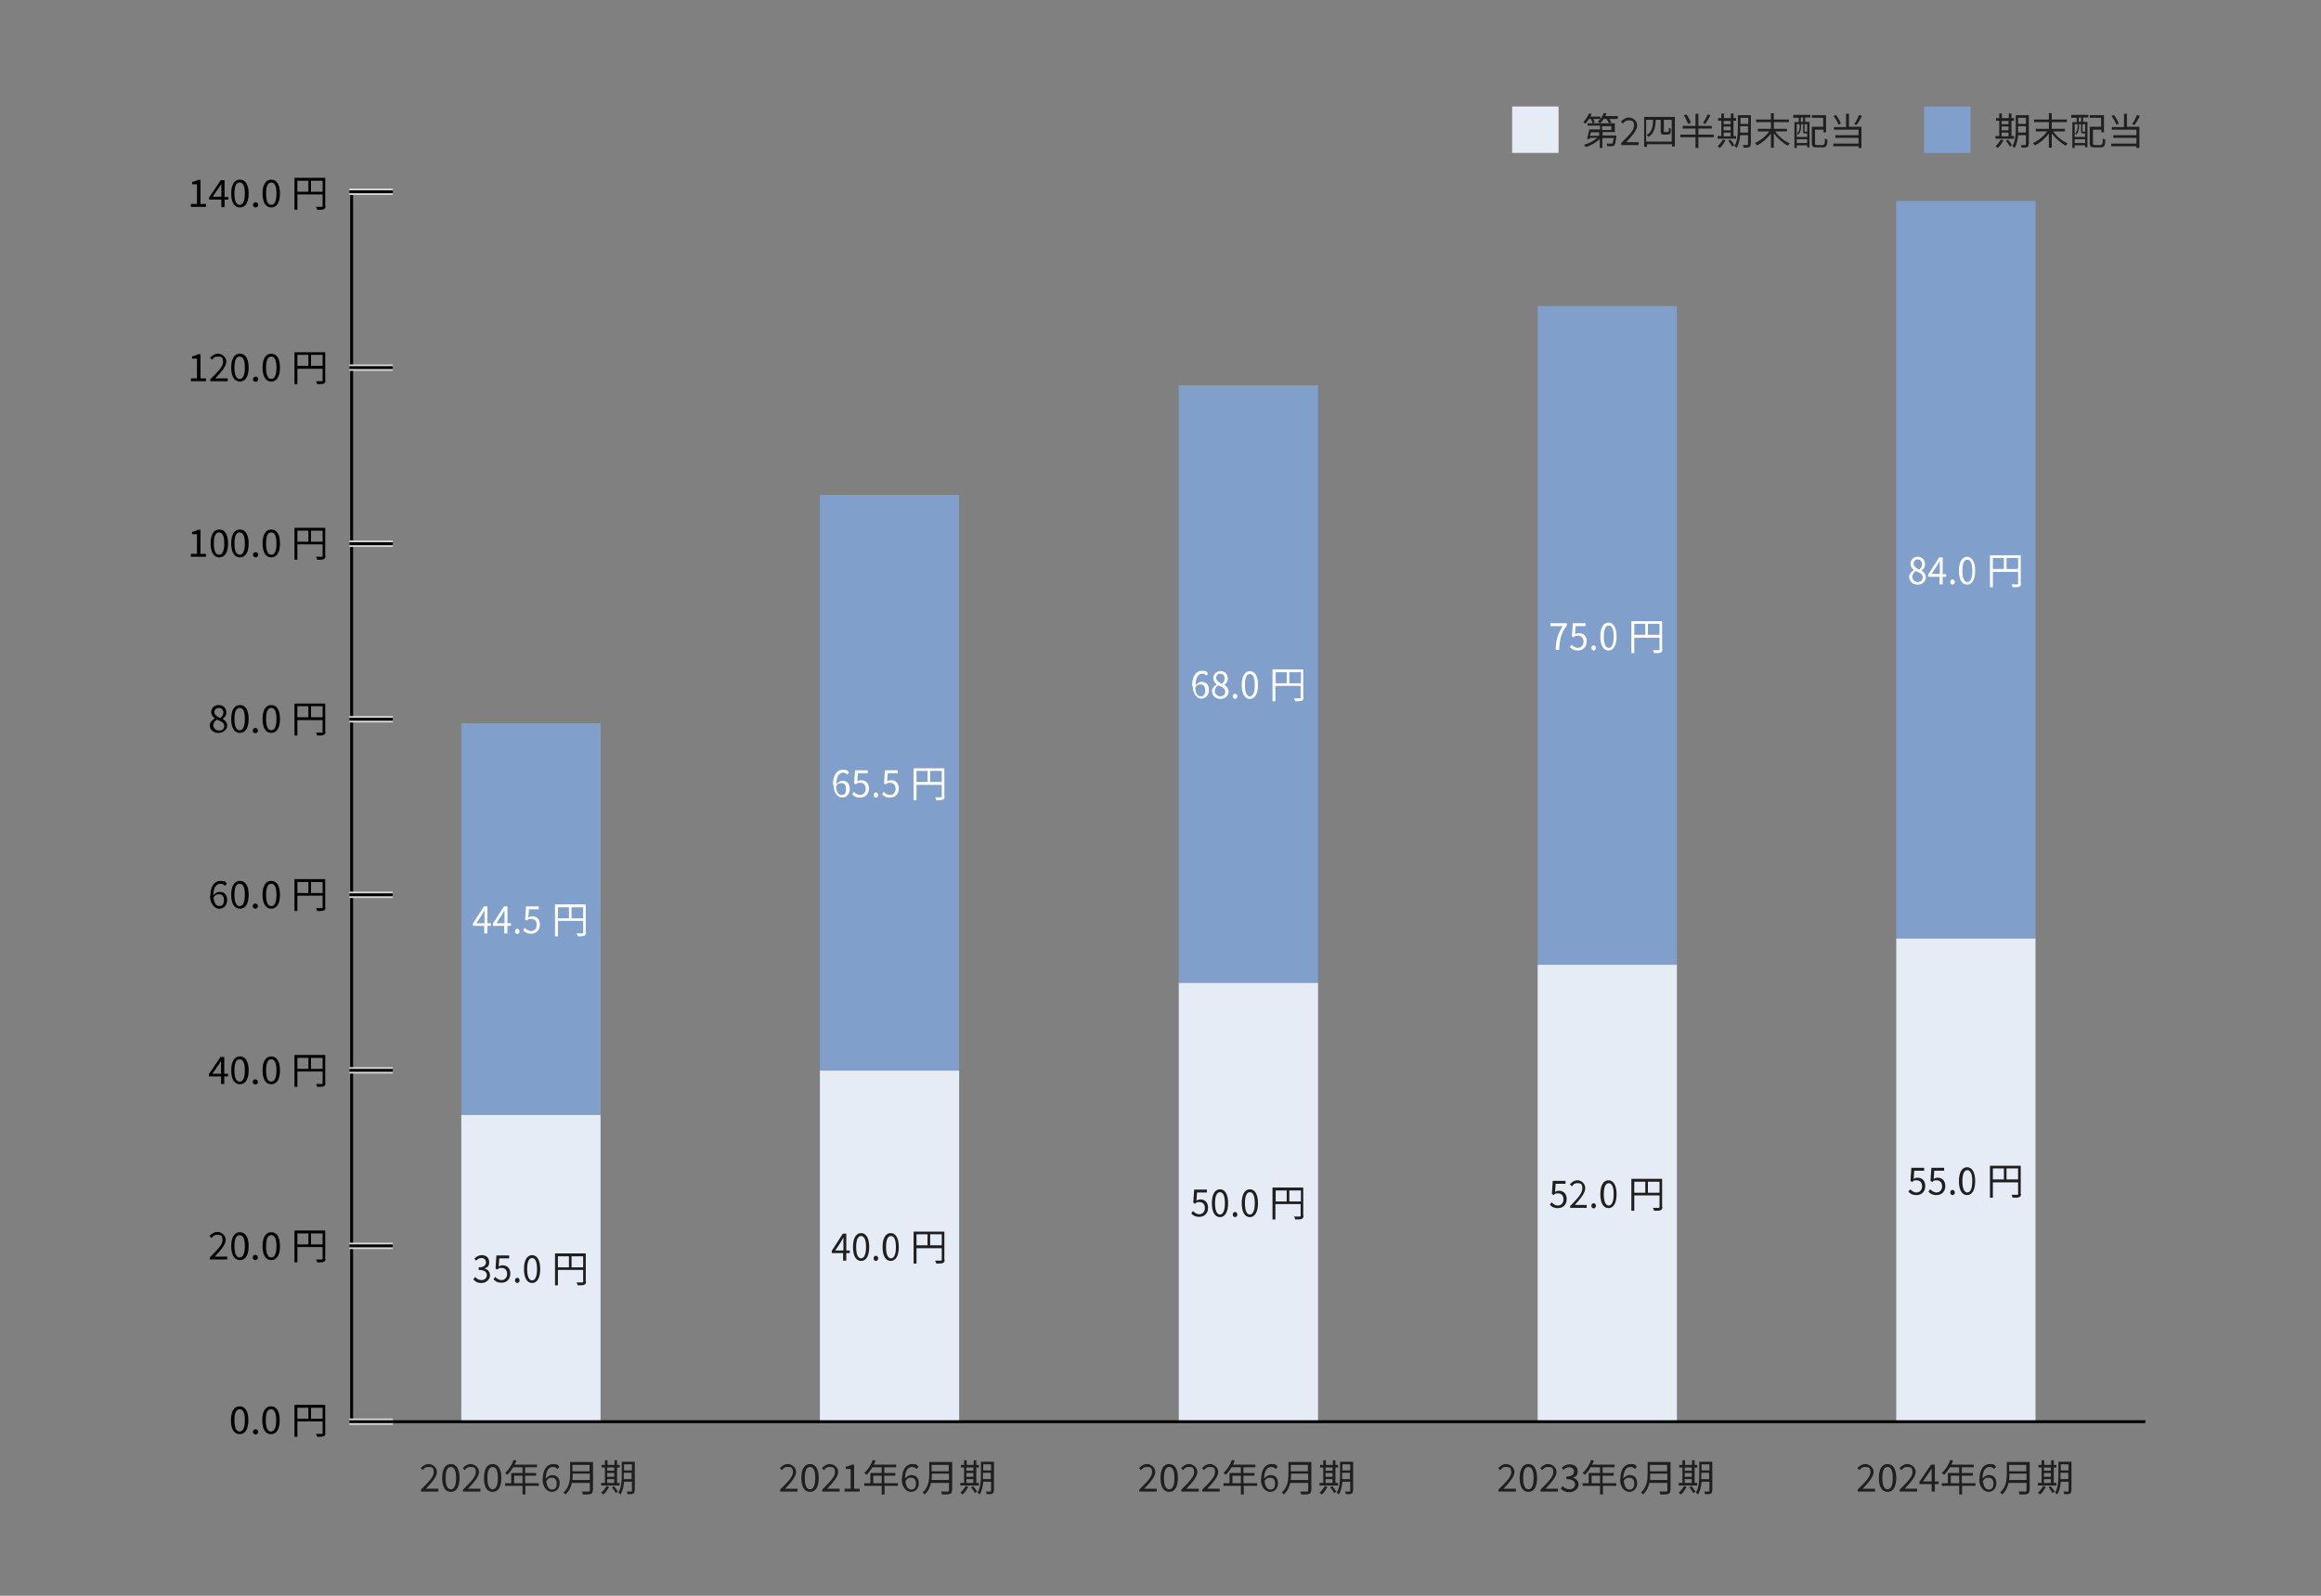 <?xml version="1.0" encoding="UTF-8"?>
<svg xmlns="http://www.w3.org/2000/svg" width="800" height="550" version="1.1" viewBox="0 0 800 550">
  <rect x="0" y="0" width="800" height="550" fill="#808080" stroke="none"/>
  <defs>
    <style>
      .cls-1 {
        fill: #809fcb;
      }

      .cls-2 {
        stroke: #000;
        stroke-miterlimit: 10;
      }

      .cls-2, .cls-3, .cls-4 {
        fill: none;
      }

      .cls-3 {
        stroke: #d9d9d9;
        stroke-linejoin: round;
        stroke-width: 2.2px;
      }

      .cls-5 {
        fill: #fff;
      }

      .cls-6 {
        fill: #1e1f1e;
      }

      .cls-7 {
        fill: #e5ecf5;
      }
    </style>
  </defs>
  <!-- Generator: Adobe Illustrator 28.7.1, SVG Export Plug-In . SVG Version: 1.2.0 Build 142)  -->
  <g>
    <g id="_レイヤー_1" data-name="レイヤー_1">
      <g>
        <g>
          <rect class="cls-7" x="282.6" y="368.9" width="48" height="121"/>
          <rect class="cls-7" x="159" y="384.2" width="48" height="105.8"/>
          <rect class="cls-7" x="406.3" y="338.7" width="48" height="151.3"/>
          <rect class="cls-7" x="653.6" y="323.4" width="48" height="166.5"/>
          <rect class="cls-7" x="530" y="332.5" width="48" height="157.4"/>
          <rect class="cls-1" x="159" y="249.3" width="48" height="134.9"/>
          <rect class="cls-1" x="653.6" y="69.3" width="48" height="254.1"/>
          <rect class="cls-1" x="282.6" y="170.6" width="48" height="198.4"/>
          <rect class="cls-1" x="406.3" y="132.8" width="48" height="205.9"/>
          <rect class="cls-1" x="530" y="105.5" width="48" height="227"/>
        </g>
        <g>
          <line class="cls-2" x1="121.2" y1="490" x2="121.2" y2="66.1"/>
          <line class="cls-2" x1="121.2" y1="490" x2="739.5" y2="490"/>
          <g>
            <path class="cls-6" d="M163.2,440.9l.6-.8c.5.6,1.2,1.1,2.2,1.1s1.8-.7,1.8-1.7-.7-1.8-2.8-1.8v-.9c1.9,0,2.5-.8,2.5-1.7s-.6-1.5-1.5-1.5-1.4.4-1.9.9l-.6-.7c.7-.7,1.5-1.2,2.5-1.2,1.5,0,2.6.8,2.6,2.4s-.7,1.8-1.6,2.2h0c1.1.3,1.9,1.1,1.9,2.4s-1.3,2.6-2.9,2.6-2.3-.6-2.9-1.3Z"/>
            <path class="cls-6" d="M170.1,440.9l.6-.8c.5.5,1.2,1.1,2.2,1.1s1.9-.8,1.9-2.1-.7-2.1-1.9-2.1-1,.2-1.5.6l-.6-.4.3-4.5h4.4v1h-3.4l-.2,2.8c.4-.2.8-.4,1.3-.4,1.5,0,2.7.9,2.7,2.9s-1.4,3.1-3,3.1-2.3-.6-2.9-1.3Z"/>
            <path class="cls-6" d="M177.5,441.3c0-.5.4-.9.8-.9s.8.4.8.9-.4.9-.8.9-.8-.4-.8-.9Z"/>
            <path class="cls-6" d="M180.6,437.4c0-3.1,1.1-4.8,2.8-4.8s2.8,1.7,2.8,4.8-1.1,4.8-2.8,4.8-2.8-1.7-2.8-4.8ZM185.1,437.4c0-2.7-.7-3.8-1.7-3.8s-1.7,1.1-1.7,3.8.7,3.9,1.7,3.9,1.7-1.2,1.7-3.9Z"/>
            <path class="cls-6" d="M202,441.7c0,.6-.2.9-.6,1.1-.4.2-1.2.2-2.3.2,0-.3-.2-.7-.4-1,.9,0,1.7,0,2,0,.2,0,.3,0,.3-.3v-4h-8.7v5.3h-1v-11h10.6v9.7ZM192.3,436.8h3.8v-3.8h-3.8v3.8ZM201,436.8v-3.8h-4v3.8h4Z"/>
          </g>
          <g>
            <path class="cls-6" d="M290.7,431.9h-4v-.8l3.8-5.9h1.2v5.8h1.2v.9h-1.2v2.6h-1.1v-2.6ZM290.7,431v-2.7c0-.5,0-1.3,0-1.8h0c-.2.4-.5.8-.7,1.3l-2.1,3.2h2.8Z"/>
            <path class="cls-6" d="M294,429.8c0-3.1,1.1-4.8,2.8-4.8s2.8,1.7,2.8,4.8-1.1,4.8-2.8,4.8-2.8-1.7-2.8-4.8ZM298.5,429.8c0-2.7-.7-3.8-1.7-3.8s-1.7,1.1-1.7,3.8.7,3.9,1.7,3.9,1.7-1.2,1.7-3.9Z"/>
            <path class="cls-6" d="M301.1,433.7c0-.5.4-.9.8-.9s.8.4.8.9-.4.9-.8.9-.8-.4-.8-.9Z"/>
            <path class="cls-6" d="M304.2,429.8c0-3.1,1.1-4.8,2.8-4.8s2.8,1.7,2.8,4.8-1.1,4.8-2.8,4.8-2.8-1.7-2.8-4.8ZM308.8,429.8c0-2.7-.7-3.8-1.7-3.8s-1.7,1.1-1.7,3.8.7,3.9,1.7,3.9,1.7-1.2,1.7-3.9Z"/>
            <path class="cls-6" d="M325.6,434.2c0,.6-.2.9-.6,1.1-.4.2-1.2.2-2.3.2,0-.3-.2-.7-.4-1,.9,0,1.7,0,2,0,.2,0,.3,0,.3-.3v-4h-8.7v5.3h-1v-11h10.6v9.7ZM315.9,429.2h3.8v-3.8h-3.8v3.8ZM324.6,429.2v-3.8h-4v3.8h4Z"/>
          </g>
          <g>
            <path class="cls-6" d="M410.6,418.2l.6-.8c.5.5,1.2,1.1,2.2,1.1s1.9-.8,1.9-2.1-.7-2.1-1.9-2.1-1,.2-1.5.6l-.6-.4.3-4.5h4.4v1h-3.4l-.2,2.8c.4-.2.8-.4,1.3-.4,1.5,0,2.7.9,2.7,2.9s-1.4,3.1-3,3.1-2.3-.6-2.9-1.3Z"/>
            <path class="cls-6" d="M417.7,414.7c0-3.1,1.1-4.8,2.8-4.8s2.8,1.7,2.8,4.8-1.1,4.8-2.8,4.8-2.8-1.7-2.8-4.8ZM422.2,414.7c0-2.7-.7-3.8-1.7-3.8s-1.7,1.1-1.7,3.8.7,3.9,1.7,3.9,1.7-1.2,1.7-3.9Z"/>
            <path class="cls-6" d="M424.9,418.6c0-.5.4-.9.8-.9s.8.4.8.9-.4.9-.8.9-.8-.4-.8-.9Z"/>
            <path class="cls-6" d="M428,414.7c0-3.1,1.1-4.8,2.8-4.8s2.8,1.7,2.8,4.8-1.1,4.8-2.8,4.8-2.8-1.7-2.8-4.8ZM432.5,414.7c0-2.7-.7-3.8-1.7-3.8s-1.7,1.1-1.7,3.8.7,3.9,1.7,3.9,1.7-1.2,1.7-3.9Z"/>
            <path class="cls-6" d="M449.3,419c0,.6-.2.9-.6,1.1-.4.2-1.2.2-2.3.2,0-.3-.2-.7-.4-1,.9,0,1.7,0,2,0,.2,0,.3,0,.3-.3v-4h-8.7v5.3h-1v-11h10.6v9.7ZM439.7,414.1h3.8v-3.8h-3.8v3.8ZM448.4,414.1v-3.8h-4v3.8h4Z"/>
          </g>
          <g>
            <path class="cls-6" d="M534.2,415.2l.6-.8c.5.5,1.2,1.1,2.2,1.1s1.9-.8,1.9-2.1-.7-2.1-1.9-2.1-1,.2-1.5.6l-.6-.4.3-4.5h4.4v1h-3.4l-.2,2.8c.4-.2.8-.4,1.3-.4,1.5,0,2.7.9,2.7,2.9s-1.4,3.1-3,3.1-2.3-.6-2.9-1.3Z"/>
            <path class="cls-6" d="M541.3,415.6c2.7-2.8,4.1-4.4,4.1-6s-.5-1.8-1.7-1.8-1.4.5-1.9,1.1l-.7-.7c.7-.8,1.5-1.4,2.7-1.4s2.6,1.1,2.6,2.7-1.5,3.5-3.6,5.8c.5,0,1,0,1.5,0h2.6v1h-5.7v-.7Z"/>
            <path class="cls-6" d="M548.5,415.6c0-.5.4-.9.8-.9s.8.4.8.9-.4.9-.8.9-.8-.4-.8-.9Z"/>
            <path class="cls-6" d="M551.6,411.6c0-3.1,1.1-4.8,2.8-4.8s2.8,1.7,2.8,4.8-1.1,4.8-2.8,4.8-2.8-1.7-2.8-4.8ZM556.2,411.6c0-2.7-.7-3.8-1.7-3.8s-1.7,1.1-1.7,3.8.7,3.9,1.7,3.9,1.7-1.2,1.7-3.9Z"/>
            <path class="cls-6" d="M573,416c0,.6-.2.9-.6,1.1-.4.2-1.2.2-2.3.2,0-.3-.2-.7-.4-1,.9,0,1.7,0,2,0,.2,0,.3,0,.3-.3v-4h-8.7v5.3h-1v-11h10.6v9.7ZM563.3,411.1h3.8v-3.8h-3.8v3.8ZM572,411.1v-3.8h-4v3.8h4Z"/>
          </g>
          <g>
            <path class="cls-6" d="M657.8,410.7l.6-.8c.5.5,1.2,1.1,2.2,1.1s1.9-.8,1.9-2.1-.7-2.1-1.9-2.1-1,.2-1.5.6l-.6-.4.3-4.5h4.4v1h-3.4l-.2,2.8c.4-.2.8-.4,1.3-.4,1.5,0,2.7.9,2.7,2.9s-1.4,3.1-3,3.1-2.3-.6-2.9-1.3Z"/>
            <path class="cls-6" d="M664.7,410.7l.6-.8c.5.5,1.2,1.1,2.2,1.1s1.9-.8,1.9-2.1-.7-2.1-1.9-2.1-1,.2-1.5.6l-.6-.4.3-4.5h4.4v1h-3.4l-.2,2.8c.4-.2.8-.4,1.3-.4,1.5,0,2.7.9,2.7,2.9s-1.4,3.1-3,3.1-2.3-.6-2.9-1.3Z"/>
            <path class="cls-6" d="M672.2,411c0-.5.4-.9.8-.9s.8.4.8.9-.4.9-.8.9-.8-.4-.8-.9Z"/>
            <path class="cls-6" d="M675.2,407.1c0-3.1,1.1-4.8,2.8-4.8s2.8,1.7,2.8,4.8-1.1,4.8-2.8,4.8-2.8-1.7-2.8-4.8ZM679.8,407.1c0-2.7-.7-3.8-1.7-3.8s-1.7,1.1-1.7,3.8.7,3.9,1.7,3.9,1.7-1.2,1.7-3.9Z"/>
            <path class="cls-6" d="M696.6,411.5c0,.6-.2.9-.6,1.1-.4.2-1.2.2-2.3.2,0-.3-.2-.7-.4-1,.9,0,1.7,0,2,0,.2,0,.3,0,.3-.3v-4h-8.7v5.3h-1v-11h10.6v9.7ZM686.9,406.5h3.8v-3.8h-3.8v3.8ZM695.6,406.5v-3.8h-4v3.8h4Z"/>
          </g>
          <g>
            <path class="cls-5" d="M167,319.1h-4v-.8l3.8-5.9h1.2v5.8h1.2v.9h-1.2v2.6h-1.1v-2.6ZM167,318.2v-2.7c0-.5,0-1.3,0-1.8h0c-.2.4-.5.8-.7,1.3l-2.1,3.2h2.8Z"/>
            <path class="cls-5" d="M173.9,319.1h-4v-.8l3.8-5.9h1.2v5.8h1.2v.9h-1.2v2.6h-1.1v-2.6ZM173.9,318.2v-2.7c0-.5,0-1.3,0-1.8h0c-.2.4-.5.8-.7,1.3l-2.1,3.2h2.8Z"/>
            <path class="cls-5" d="M177.5,321c0-.5.4-.9.8-.9s.8.4.8.9-.4.9-.8.9-.8-.4-.8-.9Z"/>
            <path class="cls-5" d="M180.3,320.6l.6-.8c.5.5,1.2,1.1,2.2,1.1s1.9-.8,1.9-2.1-.7-2.1-1.9-2.1-1,.2-1.5.6l-.6-.4.3-4.5h4.4v1h-3.4l-.2,2.8c.4-.2.8-.4,1.3-.4,1.5,0,2.7.9,2.7,2.9s-1.4,3.1-3,3.1-2.3-.6-2.9-1.3Z"/>
            <path class="cls-5" d="M202,321.4c0,.6-.2.9-.6,1.1-.4.2-1.2.2-2.3.2,0-.3-.2-.7-.4-1,.9,0,1.7,0,2,0,.2,0,.3,0,.3-.3v-4h-8.7v5.3h-1v-11h10.6v9.7ZM192.3,316.5h3.8v-3.8h-3.8v3.8ZM201,316.5v-3.8h-4v3.8h4Z"/>
          </g>
          <g>
            <path class="cls-5" d="M287.1,270.5c0-3.7,1.6-5.2,3.4-5.2s1.6.4,2.1,1l-.6.7c-.4-.5-.9-.7-1.4-.7-1.2,0-2.3,1-2.3,4,.6-.7,1.3-1.2,2.1-1.2,1.5,0,2.5,1,2.5,2.8s-1.2,3-2.6,3-3-1.5-3-4.4ZM288.2,271.2c.1,1.8.8,2.8,1.9,2.8s1.5-.8,1.5-2.1-.5-2-1.6-2-1.3.3-1.9,1.2Z"/>
            <path class="cls-5" d="M293.7,273.7l.6-.8c.5.5,1.2,1.1,2.2,1.1s1.9-.8,1.9-2.1-.7-2.1-1.9-2.1-1,.2-1.5.6l-.6-.4.3-4.5h4.4v1h-3.4l-.2,2.8c.4-.2.8-.4,1.3-.4,1.5,0,2.7.9,2.7,2.9s-1.4,3.1-3,3.1-2.3-.6-2.9-1.3Z"/>
            <path class="cls-5" d="M301.1,274c0-.5.4-.9.8-.9s.8.4.8.9-.4.9-.8.9-.8-.4-.8-.9Z"/>
            <path class="cls-5" d="M304,273.7l.6-.8c.5.5,1.2,1.1,2.2,1.1s1.9-.8,1.9-2.1-.7-2.1-1.9-2.1-1,.2-1.5.6l-.6-.4.3-4.5h4.4v1h-3.4l-.2,2.8c.4-.2.8-.4,1.3-.4,1.5,0,2.7.9,2.7,2.9s-1.4,3.1-3,3.1-2.3-.6-2.9-1.3Z"/>
            <path class="cls-5" d="M325.6,274.5c0,.6-.2.9-.6,1.1-.4.2-1.2.2-2.3.2,0-.3-.2-.7-.4-1,.9,0,1.7,0,2,0,.2,0,.3,0,.3-.3v-4h-8.7v5.3h-1v-11h10.6v9.7ZM315.9,269.5h3.8v-3.8h-3.8v3.8ZM324.6,269.5v-3.8h-4v3.8h4Z"/>
          </g>
          <g>
            <path class="cls-5" d="M410.9,236.4c0-3.7,1.6-5.2,3.4-5.2s1.6.4,2.1,1l-.6.7c-.4-.5-.9-.7-1.4-.7-1.2,0-2.3,1-2.3,4,.6-.7,1.3-1.2,2.1-1.2,1.5,0,2.5,1,2.5,2.8s-1.2,3-2.6,3-3-1.5-3-4.4ZM412,237.2c.1,1.8.8,2.8,1.9,2.8s1.5-.8,1.5-2.1-.5-2-1.6-2-1.3.3-1.9,1.2Z"/>
            <path class="cls-5" d="M417.7,238.4c0-1.2.8-2,1.7-2.5h0c-.7-.5-1.2-1.2-1.2-2.2,0-1.4,1.1-2.4,2.5-2.4s2.5,1,2.5,2.5-.7,1.8-1.2,2.2h0c.8.6,1.5,1.2,1.5,2.4s-1.1,2.5-2.8,2.5-2.9-1.1-2.9-2.5ZM422.3,238.4c0-1.2-1.1-1.6-2.4-2.2-.7.5-1.2,1.2-1.2,2s.8,1.8,1.9,1.8,1.7-.7,1.7-1.6ZM422.1,233.8c0-.9-.6-1.6-1.5-1.6s-1.4.6-1.4,1.5,1,1.6,2,2c.6-.6.9-1.2.9-1.9Z"/>
            <path class="cls-5" d="M424.9,240c0-.5.4-.9.8-.9s.8.4.8.9-.4.9-.8.9-.8-.4-.8-.9Z"/>
            <path class="cls-5" d="M428,236.1c0-3.1,1.1-4.8,2.8-4.8s2.8,1.7,2.8,4.8-1.1,4.8-2.8,4.8-2.8-1.7-2.8-4.8ZM432.5,236.1c0-2.7-.7-3.8-1.7-3.8s-1.7,1.1-1.7,3.8.7,3.9,1.7,3.9,1.7-1.2,1.7-3.9Z"/>
            <path class="cls-5" d="M449.3,240.4c0,.6-.2.9-.6,1.1-.4.2-1.2.2-2.3.2,0-.3-.2-.7-.4-1,.9,0,1.7,0,2,0,.2,0,.3,0,.3-.3v-4h-8.7v5.3h-1v-11h10.6v9.7ZM439.7,235.5h3.8v-3.8h-3.8v3.8ZM448.4,235.5v-3.8h-4v3.8h4Z"/>
          </g>
          <g>
            <path class="cls-5" d="M538.8,215.8h-4.4v-1h5.7v.7c-2.1,2.8-2.5,4.9-2.7,8.5h-1.2c.1-3.5.8-5.7,2.5-8.3Z"/>
            <path class="cls-5" d="M541.1,223l.6-.8c.5.5,1.2,1.1,2.2,1.1s1.9-.8,1.9-2.1-.7-2.1-1.9-2.1-1,.2-1.5.6l-.6-.4.3-4.5h4.4v1h-3.4l-.2,2.8c.4-.2.8-.4,1.3-.4,1.5,0,2.7.9,2.7,2.9s-1.4,3.1-3,3.1-2.3-.6-2.9-1.3Z"/>
            <path class="cls-5" d="M548.5,223.3c0-.5.4-.9.8-.9s.8.4.8.9-.4.9-.8.9-.8-.4-.8-.9Z"/>
            <path class="cls-5" d="M551.6,219.4c0-3.1,1.1-4.8,2.8-4.8s2.8,1.7,2.8,4.8-1.1,4.8-2.8,4.8-2.8-1.7-2.8-4.8ZM556.2,219.4c0-2.7-.7-3.8-1.7-3.8s-1.7,1.1-1.7,3.8.7,3.9,1.7,3.9,1.7-1.2,1.7-3.9Z"/>
            <path class="cls-5" d="M573,223.8c0,.6-.2.9-.6,1.1-.4.2-1.2.2-2.3.2,0-.3-.2-.7-.4-1,.9,0,1.7,0,2,0,.2,0,.3,0,.3-.3v-4h-8.7v5.3h-1v-11h10.6v9.7ZM563.3,218.8h3.8v-3.8h-3.8v3.8ZM572,218.8v-3.8h-4v3.8h4Z"/>
          </g>
          <g>
            <path class="cls-5" d="M658,199c0-1.2.8-2,1.7-2.5h0c-.7-.5-1.2-1.2-1.2-2.2,0-1.4,1.1-2.4,2.5-2.4s2.5,1,2.5,2.5-.7,1.8-1.2,2.2h0c.8.6,1.5,1.2,1.5,2.4s-1.1,2.5-2.8,2.5-2.9-1.1-2.9-2.5ZM662.7,199c0-1.2-1.1-1.6-2.4-2.2-.7.5-1.2,1.2-1.2,2s.8,1.8,1.9,1.8,1.7-.7,1.7-1.6ZM662.5,194.4c0-.9-.6-1.6-1.5-1.6s-1.4.6-1.4,1.5,1,1.6,2,2c.6-.6.9-1.2.9-1.9Z"/>
            <path class="cls-5" d="M668.6,198.8h-4v-.8l3.8-5.9h1.2v5.8h1.2v.9h-1.2v2.6h-1.1v-2.6ZM668.6,197.8v-2.7c0-.5,0-1.3,0-1.8h0c-.2.4-.5.8-.7,1.3l-2.1,3.2h2.8Z"/>
            <path class="cls-5" d="M672.2,200.6c0-.5.4-.9.8-.9s.8.4.8.9-.4.9-.8.9-.8-.4-.8-.9Z"/>
            <path class="cls-5" d="M675.2,196.7c0-3.1,1.1-4.8,2.8-4.8s2.8,1.7,2.8,4.8-1.1,4.8-2.8,4.8-2.8-1.7-2.8-4.8ZM679.8,196.7c0-2.7-.7-3.8-1.7-3.8s-1.7,1.1-1.7,3.8.7,3.9,1.7,3.9,1.7-1.2,1.7-3.9Z"/>
            <path class="cls-5" d="M696.6,201.1c0,.6-.2.9-.6,1.1-.4.2-1.2.2-2.3.2,0-.3-.2-.7-.4-1,.9,0,1.7,0,2,0,.2,0,.3,0,.3-.3v-4h-8.7v5.3h-1v-11h10.6v9.7ZM686.9,196.1h3.8v-3.8h-3.8v3.8ZM695.6,196.1v-3.8h-4v3.8h4Z"/>
          </g>
        </g>
        <g>
          <g>
            <path class="cls-3" d="M120.4,490h15M120.4,429.4h15M120.4,368.9h15M120.4,308.4h15M120.4,247.9h15M120.4,187.4h15M120.4,126.7h15M120.4,66.1h15"/>
            <path class="cls-2" d="M120.4,490h15M120.4,429.4h15M120.4,368.9h15M120.4,308.4h15M120.4,247.9h15M120.4,187.4h15M120.4,126.7h15M120.4,66.1h15"/>
          </g>
          <g>
            <path d="M72.3,433.4c2.8-2.8,4.4-4.4,4.4-6s-.6-1.8-1.8-1.8-1.5.5-2,1.1l-.7-.7c.8-.8,1.6-1.4,2.8-1.4s2.8,1.1,2.8,2.7-1.6,3.5-3.8,5.8c.5,0,1.1,0,1.6,0h2.7v1h-6v-.7Z"/>
            <path d="M79.7,429.5c0-3.1,1.1-4.8,3-4.8s3,1.7,3,4.8-1.1,4.8-3,4.8-3-1.7-3-4.8ZM84.4,429.5c0-2.7-.7-3.8-1.8-3.8s-1.8,1.1-1.8,3.8.7,3.9,1.8,3.9,1.8-1.2,1.8-3.9Z"/>
            <path d="M87.1,433.4c0-.5.4-.9.9-.9s.9.4.9.9-.4.9-.9.9-.9-.4-.9-.9Z"/>
            <path d="M90.5,429.5c0-3.1,1.1-4.8,3-4.8s3,1.7,3,4.8-1.1,4.8-3,4.8-3-1.7-3-4.8ZM95.3,429.5c0-2.7-.7-3.8-1.8-3.8s-1.8,1.1-1.8,3.8.7,3.9,1.8,3.9,1.8-1.2,1.8-3.9Z"/>
            <path d="M112.2,433.8c0,.6-.2.9-.6,1.1-.4.2-1.2.2-2.3.2,0-.3-.2-.7-.4-1,.9,0,1.7,0,2,0,.2,0,.3,0,.3-.3v-4h-8.7v5.3h-1v-11h10.6v9.7ZM102.5,428.9h3.8v-3.8h-3.8v3.8ZM111.2,428.9v-3.8h-4v3.8h4Z"/>
          </g>
          <g>
            <path d="M76.2,371h-4.2v-.8l4-5.9h1.3v5.8h1.3v.9h-1.3v2.6h-1.1v-2.6ZM76.2,370.1v-2.7c0-.5,0-1.3,0-1.8h0c-.2.4-.5.8-.8,1.3l-2.2,3.2h2.9Z"/>
            <path d="M79.7,368.9c0-3.1,1.1-4.8,3-4.8s3,1.7,3,4.8-1.1,4.8-3,4.8-3-1.7-3-4.8ZM84.4,368.9c0-2.7-.7-3.8-1.8-3.8s-1.8,1.1-1.8,3.8.7,3.9,1.8,3.9,1.8-1.2,1.8-3.9Z"/>
            <path d="M87.1,372.9c0-.5.4-.9.9-.9s.9.4.9.9-.4.9-.9.9-.9-.4-.9-.9Z"/>
            <path d="M90.5,368.9c0-3.1,1.1-4.8,3-4.8s3,1.7,3,4.8-1.1,4.8-3,4.8-3-1.7-3-4.8ZM95.3,368.9c0-2.7-.7-3.8-1.8-3.8s-1.8,1.1-1.8,3.8.7,3.9,1.8,3.9,1.8-1.2,1.8-3.9Z"/>
            <path d="M112.2,373.3c0,.6-.2.9-.6,1.1-.4.2-1.2.2-2.3.2,0-.3-.2-.7-.4-1,.9,0,1.7,0,2,0,.2,0,.3,0,.3-.3v-4h-8.7v5.3h-1v-11h10.6v9.7ZM102.5,368.4h3.8v-3.8h-3.8v3.8ZM111.2,368.4v-3.8h-4v3.8h4Z"/>
          </g>
          <g>
            <path d="M72.5,308.8c0-3.7,1.7-5.2,3.5-5.2s1.7.4,2.2,1l-.7.7c-.4-.5-.9-.7-1.5-.7-1.3,0-2.4,1-2.5,4,.6-.7,1.4-1.2,2.2-1.2,1.6,0,2.6,1,2.6,2.8s-1.2,3-2.7,3-3.2-1.5-3.2-4.4ZM73.6,309.5c.2,1.8.9,2.8,2,2.8s1.6-.8,1.6-2.1-.6-2-1.7-2-1.3.3-2,1.2Z"/>
            <path d="M79.7,308.4c0-3.1,1.1-4.8,3-4.8s3,1.7,3,4.8-1.1,4.8-3,4.8-3-1.7-3-4.8ZM84.4,308.4c0-2.7-.7-3.8-1.8-3.8s-1.8,1.1-1.8,3.8.7,3.9,1.8,3.9,1.8-1.2,1.8-3.9Z"/>
            <path d="M87.1,312.3c0-.5.4-.9.9-.9s.9.4.9.9-.4.9-.9.9-.9-.4-.9-.9Z"/>
            <path d="M90.5,308.4c0-3.1,1.1-4.8,3-4.8s3,1.7,3,4.8-1.1,4.8-3,4.8-3-1.7-3-4.8ZM95.3,308.4c0-2.7-.7-3.8-1.8-3.8s-1.8,1.1-1.8,3.8.7,3.9,1.8,3.9,1.8-1.2,1.8-3.9Z"/>
            <path d="M112.2,312.7c0,.6-.2.9-.6,1.1-.4.2-1.2.2-2.3.2,0-.3-.2-.7-.4-1,.9,0,1.7,0,2,0,.2,0,.3,0,.3-.3v-4h-8.7v5.3h-1v-11h10.6v9.7ZM102.5,307.8h3.8v-3.8h-3.8v3.8ZM111.2,307.8v-3.8h-4v3.8h4Z"/>
          </g>
          <g>
            <path d="M72.3,250.1c0-1.2.9-2,1.8-2.5h0c-.7-.5-1.3-1.2-1.3-2.2,0-1.4,1.1-2.4,2.6-2.4s2.6,1,2.6,2.5-.7,1.8-1.3,2.2h0c.8.6,1.6,1.2,1.6,2.4s-1.2,2.5-3,2.5-3-1.1-3-2.5ZM77.3,250.2c0-1.2-1.2-1.6-2.5-2.2-.8.5-1.3,1.2-1.3,2s.8,1.8,2,1.8,1.8-.7,1.8-1.6ZM77,245.6c0-.9-.6-1.6-1.6-1.6s-1.5.6-1.5,1.5,1,1.6,2.1,2c.6-.6,1-1.2,1-1.9Z"/>
            <path d="M79.7,247.8c0-3.1,1.1-4.8,3-4.8s3,1.7,3,4.8-1.1,4.8-3,4.8-3-1.7-3-4.8ZM84.4,247.8c0-2.7-.7-3.8-1.8-3.8s-1.8,1.1-1.8,3.8.7,3.9,1.8,3.9,1.8-1.2,1.8-3.9Z"/>
            <path d="M87.1,251.8c0-.5.4-.9.9-.9s.9.4.9.9-.4.9-.9.9-.9-.4-.9-.9Z"/>
            <path d="M90.5,247.8c0-3.1,1.1-4.8,3-4.8s3,1.7,3,4.8-1.1,4.8-3,4.8-3-1.7-3-4.8ZM95.3,247.8c0-2.7-.7-3.8-1.8-3.8s-1.8,1.1-1.8,3.8.7,3.9,1.8,3.9,1.8-1.2,1.8-3.9Z"/>
            <path d="M112.2,252.2c0,.6-.2.9-.6,1.1-.4.2-1.2.2-2.3.2,0-.3-.2-.7-.4-1,.9,0,1.7,0,2,0,.2,0,.3,0,.3-.3v-4h-8.7v5.3h-1v-11h10.6v9.7ZM102.5,247.2h3.8v-3.8h-3.8v3.8ZM111.2,247.2v-3.8h-4v3.8h4Z"/>
          </g>
          <g>
            <path d="M65.8,190.9h2.1v-6.8h-1.7v-.8c.8-.1,1.5-.4,2-.7h.9v8.3h1.9v1h-5.2v-1Z"/>
            <path d="M72.6,187.3c0-3.1,1.1-4.8,3-4.8s3,1.7,3,4.8-1.1,4.8-3,4.8-3-1.7-3-4.8ZM77.3,187.3c0-2.7-.7-3.8-1.8-3.8s-1.8,1.1-1.8,3.8.7,3.9,1.8,3.9,1.8-1.2,1.8-3.9Z"/>
            <path d="M79.7,187.3c0-3.1,1.1-4.8,3-4.8s3,1.7,3,4.8-1.1,4.8-3,4.8-3-1.7-3-4.8ZM84.4,187.3c0-2.7-.7-3.8-1.8-3.8s-1.8,1.1-1.8,3.8.7,3.9,1.8,3.9,1.8-1.2,1.8-3.9Z"/>
            <path d="M87.2,191.2c0-.5.4-.9.9-.9s.9.4.9.9-.4.9-.9.9-.9-.4-.9-.9Z"/>
            <path d="M90.5,187.3c0-3.1,1.1-4.8,3-4.8s3,1.7,3,4.8-1.1,4.8-3,4.8-3-1.7-3-4.8ZM95.3,187.3c0-2.7-.7-3.8-1.8-3.8s-1.8,1.1-1.8,3.8.7,3.9,1.8,3.9,1.8-1.2,1.8-3.9Z"/>
            <path d="M112.2,191.6c0,.6-.2.9-.6,1.1-.4.2-1.2.2-2.3.2,0-.3-.2-.7-.4-1,.9,0,1.7,0,2,0,.2,0,.3,0,.3-.3v-4h-8.7v5.3h-1v-11h10.6v9.7ZM102.5,186.7h3.8v-3.8h-3.8v3.8ZM111.2,186.7v-3.8h-4v3.8h4Z"/>
          </g>
          <g>
            <path d="M65.8,130.4h2.1v-6.8h-1.7v-.8c.8-.1,1.5-.4,2-.7h.9v8.3h1.9v1h-5.2v-1Z"/>
            <path d="M72.5,130.7c2.8-2.8,4.4-4.4,4.4-6s-.6-1.8-1.8-1.8-1.5.5-2,1.1l-.7-.7c.8-.8,1.6-1.4,2.8-1.4s2.8,1.1,2.8,2.7-1.6,3.5-3.8,5.8c.5,0,1.1,0,1.6,0h2.7v1h-6v-.7Z"/>
            <path d="M79.7,126.7c0-3.1,1.1-4.8,3-4.8s3,1.7,3,4.8-1.1,4.8-3,4.8-3-1.7-3-4.8ZM84.4,126.7c0-2.7-.7-3.8-1.8-3.8s-1.8,1.1-1.8,3.8.7,3.9,1.8,3.9,1.8-1.2,1.8-3.9Z"/>
            <path d="M87.2,130.7c0-.5.4-.9.9-.9s.9.4.9.9-.4.9-.9.9-.9-.4-.9-.9Z"/>
            <path d="M90.5,126.7c0-3.1,1.1-4.8,3-4.8s3,1.7,3,4.8-1.1,4.8-3,4.8-3-1.7-3-4.8ZM95.3,126.7c0-2.7-.7-3.8-1.8-3.8s-1.8,1.1-1.8,3.8.7,3.9,1.8,3.9,1.8-1.2,1.8-3.9Z"/>
            <path d="M112.2,131.1c0,.6-.2.9-.6,1.1-.4.2-1.2.2-2.3.2,0-.3-.2-.7-.4-1,.9,0,1.7,0,2,0,.2,0,.3,0,.3-.3v-4h-8.7v5.3h-1v-11h10.6v9.7ZM102.5,126.1h3.8v-3.8h-3.8v3.8ZM111.2,126.1v-3.8h-4v3.8h4Z"/>
          </g>
          <g>
            <path d="M65.8,70.3h2.1v-6.8h-1.7v-.8c.8-.1,1.5-.4,2-.7h.9v8.3h1.9v1h-5.2v-1Z"/>
            <path d="M76.3,68.8h-4.2v-.8l4-5.9h1.3v5.8h1.3v.9h-1.3v2.6h-1.1v-2.6ZM76.3,67.8v-2.7c0-.5,0-1.3,0-1.8h0c-.2.4-.5.8-.8,1.3l-2.2,3.2h2.9Z"/>
            <path d="M79.7,66.7c0-3.1,1.1-4.8,3-4.8s3,1.7,3,4.8-1.1,4.8-3,4.8-3-1.7-3-4.8ZM84.4,66.7c0-2.7-.7-3.8-1.8-3.8s-1.8,1.1-1.8,3.8.7,3.9,1.8,3.9,1.8-1.2,1.8-3.9Z"/>
            <path d="M87.2,70.6c0-.5.4-.9.9-.9s.9.4.9.9-.4.9-.9.9-.9-.4-.9-.9Z"/>
            <path d="M90.5,66.7c0-3.1,1.1-4.8,3-4.8s3,1.7,3,4.8-1.1,4.8-3,4.8-3-1.7-3-4.8ZM95.3,66.7c0-2.7-.7-3.8-1.8-3.8s-1.8,1.1-1.8,3.8.7,3.9,1.8,3.9,1.8-1.2,1.8-3.9Z"/>
            <path d="M112.2,71c0,.6-.2.9-.6,1.1-.4.2-1.2.2-2.3.2,0-.3-.2-.7-.4-1,.9,0,1.7,0,2,0,.2,0,.3,0,.3-.3v-4h-8.7v5.3h-1v-11h10.6v9.7ZM102.5,66.1h3.8v-3.8h-3.8v3.8ZM111.2,66.1v-3.8h-4v3.8h4Z"/>
          </g>
        </g>
      </g>
      <rect class="cls-7" x="521.2" y="36.7" width="16" height="16"/>
      <g>
        <path class="cls-6" d="M547.7,41c-.4.6-.8,1.2-1.2,1.6-.2-.1-.6-.4-.8-.5.8-.8,1.5-1.9,2-3l.9.2c-.1.3-.3.6-.4.9h3.4v.8h-2.4c.2.4.4.9.5,1.2l-.8.3c0-.4-.3-1-.6-1.5h-.5ZM557.1,46.8s0,.2,0,.4c-.2,1.8-.4,2.6-.7,2.9-.2.2-.5.3-.8.3-.3,0-1,0-1.6,0,0-.3-.1-.7-.3-.9.6,0,1.2,0,1.5,0s.4,0,.5,0c.2-.2.3-.7.5-1.9h-3.9v3.4h-.9v-3.1c-1.2,1.2-3.1,2.3-4.8,2.8-.1-.2-.4-.6-.6-.8,1.6-.4,3.4-1.4,4.6-2.4h-2.6c0,.2,0,.3-.1.4h-.9c.3-1,.6-2.3.8-3.3h3.7v-1.3h-4.3v-.8h9.4v3h-4.2v1.2h5ZM548.3,45.6c0,.4-.2.8-.3,1.2h3.2v-1.2h-2.9ZM557.6,40.2v.8h-2.9c.3.4.6.9.7,1.2l-.8.3c-.2-.4-.5-1-.9-1.5h-.9c-.4.6-.9,1.1-1.3,1.5-.2-.2-.6-.4-.8-.6.9-.7,1.7-1.8,2.1-3l.9.2c-.1.3-.3.6-.4.9h4.4ZM552.2,44.8h3.2v-1.3h-3.2v1.3Z"/>
        <path class="cls-6" d="M558.8,49.3c2.8-2.8,4.4-4.4,4.4-6s-.6-1.8-1.8-1.8-1.5.5-2,1.1l-.7-.7c.8-.8,1.6-1.4,2.8-1.4s2.8,1.1,2.8,2.7-1.6,3.5-3.8,5.8c.5,0,1.1,0,1.6,0h2.7v1h-6v-.7Z"/>
        <path class="cls-6" d="M577.3,40.3v10.2h-1v-.8h-8.6v.9h-1v-10.3h10.6ZM576.2,48.8v-7.5h-2.7v3.8c0,.2,0,.4.1.4,0,0,.2,0,.4,0h.6c.2,0,.4,0,.4,0,0,0,.2-.1.2-.3,0-.2,0-.6,0-1.2.2.2.5.3.7.4,0,.5,0,1.2-.1,1.4,0,.2-.2.4-.5.5-.2,0-.5.1-.8.1h-.9c-.3,0-.6,0-.9-.2-.2-.2-.3-.4-.3-1.2v-3.7h-1.7c-.1,2.7-.6,4.8-2.5,5.9-.1-.2-.4-.5-.6-.7,1.8-1,2.1-2.8,2.2-5.2h-2.4v7.5h8.6Z"/>
        <path class="cls-6" d="M590.7,47.3h-5.3v3.7h-1v-3.7h-5.2v-.9h5.2v-2.1h-4.4v-.9h4.4v-4.2h1v4.2h4.6v.9h-4.6v2.1h5.3v.9ZM581.9,42.7c-.3-.8-.9-2-1.5-2.9l.9-.4c.6.9,1.3,2.1,1.5,2.9l-.9.4ZM589.5,39.8c-.5,1-1.2,2.2-1.7,2.9l-.8-.3c.5-.8,1.2-2,1.6-3l1,.4Z"/>
        <path class="cls-6" d="M598.3,47.8h-6.3v-.9h1.3v-5.3h-1.1v-.9h1.1v-1.6h.9v1.6h2.4v-1.6h.9v1.6h.9v.9h-.9v5.3h.9v.9ZM594.7,48.4c-.5,1-1.2,2-1.9,2.6-.2-.2-.5-.4-.8-.6.7-.6,1.4-1.5,1.8-2.3l.9.2ZM594.1,41.7v1.1h2.4v-1.1h-2.4ZM594.1,44.9h2.4v-1.3h-2.4v1.3ZM594.1,47h2.4v-1.3h-2.4v1.3ZM596.4,48.1c.5.6,1.1,1.4,1.4,1.9l-.8.5c-.2-.5-.8-1.4-1.3-2l.8-.4ZM603.4,49.7c0,.6-.1.9-.5,1-.4.2-1,.2-1.9.2,0-.3-.2-.7-.3-.9.7,0,1.3,0,1.5,0,.2,0,.3,0,.3-.3v-3.1h-2.7c-.1,1.5-.5,3.2-1.2,4.4-.2-.2-.5-.5-.8-.6,1.1-1.7,1.2-4.2,1.2-6v-4.7h4.5v10ZM602.5,45.7v-2.2h-2.7v.9c0,.4,0,.8,0,1.3h2.7ZM599.9,40.6v2.1h2.7v-2.1h-2.7Z"/>
        <path class="cls-6" d="M612,45.5c1.2,1.6,3.1,3.2,4.9,3.9-.2.2-.5.6-.7.8-1.7-.9-3.5-2.5-4.8-4.2v4.9h-1v-4.9c-1.2,1.7-3.1,3.3-4.8,4.1-.2-.2-.5-.6-.7-.8,1.8-.8,3.7-2.3,4.9-4h-3.9v-.9h4.5v-2.3h-5.1v-.9h5.1v-2.2h1v2.2h5.2v.9h-5.2v2.3h4.5v.9h-3.9Z"/>
        <path class="cls-6" d="M618.2,39.6h5.8v.9h-1.8v1.5h1.5v8.8h-.8v-.7h-3.6v.9h-.8v-8.9h1.5v-1.5h-1.9v-.9ZM619.3,42.8v4.4h3.6v-1.2s0,0-.1,0h-.6c-.5,0-.7-.1-.7-.8v-2.4h-.7v1c0,.8-.2,1.8-1,2.6,0-.1-.3-.3-.4-.4.8-.7.9-1.5.9-2.2v-1h-.9ZM622.9,49.3v-1.3h-3.6v1.3h3.6ZM621.5,40.5h-.8v1.5h.8v-1.5ZM622.9,42.8h-.9v2.4c0,.2,0,.2.2.2h.5c.1,0,.2,0,.2,0h0s0-2.6,0-2.6ZM628.3,49.9c.6,0,.7-.3.7-2.2.2.2.6.4.9.4-.1,2.1-.4,2.7-1.6,2.7h-2.2c-1.2,0-1.6-.3-1.6-1.5v-5.6h3.9v-3.1h-3.9v-.9h4.9v5.9h-.9v-.9h-2.9v4.7c0,.5.1.6.7.6h2Z"/>
        <path class="cls-6" d="M637.4,43.7h4.2v7.3h-1v-.6h-8.7v-.9h8.7v-2h-8v-.9h8v-1.9h-8.5v-.9h4.2v-4.6h1v4.6ZM633.7,43c-.3-.8-1-2.1-1.7-3l.8-.4c.7.9,1.4,2.1,1.7,3l-.9.4ZM641.8,39.9c-.5,1.1-1.3,2.4-1.9,3.2l-.8-.3c.6-.8,1.3-2.2,1.7-3.2l1,.4Z"/>
      </g>
      <rect class="cls-1" x="663.2" y="36.7" width="16" height="16"/>
      <g>
        <path class="cls-6" d="M694.1,47.8h-6.3v-.9h1.3v-5.3h-1.1v-.9h1.1v-1.6h.9v1.6h2.4v-1.6h.9v1.6h.9v.9h-.9v5.3h.9v.9ZM690.5,48.4c-.5,1-1.2,2-1.9,2.6-.2-.2-.5-.4-.8-.6.7-.6,1.4-1.5,1.8-2.3l.9.2ZM689.9,41.7v1.1h2.4v-1.1h-2.4ZM689.9,44.9h2.4v-1.3h-2.4v1.3ZM689.9,47h2.4v-1.3h-2.4v1.3ZM692.1,48.1c.5.6,1.1,1.4,1.4,1.9l-.8.5c-.2-.5-.8-1.4-1.3-2l.8-.4ZM699.2,49.7c0,.6-.1.9-.5,1-.4.2-1,.2-1.9.2,0-.3-.2-.7-.3-.9.7,0,1.3,0,1.5,0,.2,0,.3,0,.3-.3v-3.1h-2.7c-.1,1.5-.5,3.2-1.2,4.4-.2-.2-.5-.5-.8-.6,1.1-1.7,1.2-4.2,1.2-6v-4.7h4.5v10ZM698.3,45.7v-2.2h-2.7v.9c0,.4,0,.8,0,1.3h2.7ZM695.6,40.6v2.1h2.7v-2.1h-2.7Z"/>
        <path class="cls-6" d="M707.8,45.5c1.2,1.6,3.1,3.2,4.9,3.9-.2.2-.5.6-.7.8-1.7-.9-3.5-2.5-4.8-4.2v4.9h-1v-4.9c-1.2,1.7-3.1,3.3-4.8,4.1-.2-.2-.5-.6-.7-.8,1.8-.8,3.7-2.3,4.9-4h-3.9v-.9h4.5v-2.3h-5.1v-.9h5.1v-2.2h1v2.2h5.2v.9h-5.2v2.3h4.5v.9h-3.9Z"/>
        <path class="cls-6" d="M714,39.6h5.8v.9h-1.8v1.5h1.5v8.8h-.8v-.7h-3.6v.9h-.8v-8.9h1.5v-1.5h-1.9v-.9ZM715.1,42.8v4.4h3.6v-1.2s0,0-.1,0h-.6c-.5,0-.7-.1-.7-.8v-2.4h-.7v1c0,.8-.2,1.8-1,2.6,0-.1-.3-.3-.4-.4.8-.7.9-1.5.9-2.2v-1h-.9ZM718.7,49.3v-1.3h-3.6v1.3h3.6ZM717.3,40.5h-.8v1.5h.8v-1.5ZM718.7,42.8h-.9v2.4c0,.2,0,.2.2.2h.5c.1,0,.2,0,.2,0h0s0-2.6,0-2.6ZM724.1,49.9c.6,0,.7-.3.7-2.2.2.2.6.4.9.4-.1,2.1-.4,2.7-1.6,2.7h-2.2c-1.2,0-1.6-.3-1.6-1.5v-5.6h3.9v-3.1h-3.9v-.9h4.9v5.9h-.9v-.9h-2.9v4.7c0,.5.1.6.7.6h2Z"/>
        <path class="cls-6" d="M733.2,43.7h4.2v7.3h-1v-.6h-8.7v-.9h8.7v-2h-8v-.9h8v-1.9h-8.5v-.9h4.2v-4.6h1v4.6ZM729.5,43c-.3-.8-1-2.1-1.7-3l.8-.4c.7.9,1.4,2.1,1.7,3l-.9.4ZM737.6,39.9c-.5,1.1-1.3,2.4-1.9,3.2l-.8-.3c.6-.8,1.3-2.2,1.7-3.2l1,.4Z"/>
      </g>
      <g>
        <rect class="cls-4" x="120.2" y="66.1" width="620" height="425"/>
        <g>
          <g>
            <path class="cls-6" d="M145.1,513.4c2.8-2.8,4.4-4.4,4.4-6s-.6-1.8-1.8-1.8-1.5.5-2,1.1l-.7-.7c.8-.8,1.6-1.4,2.8-1.4s2.8,1.1,2.8,2.7-1.6,3.5-3.8,5.8c.5,0,1.1,0,1.6,0h2.7v1h-6v-.7Z"/>
            <path class="cls-6" d="M152.4,509.4c0-3.1,1.1-4.8,3-4.8s3,1.7,3,4.8-1.1,4.8-3,4.8-3-1.7-3-4.8ZM157.2,509.4c0-2.7-.7-3.8-1.8-3.8s-1.8,1.1-1.8,3.8.7,3.9,1.8,3.9,1.8-1.2,1.8-3.9Z"/>
            <path class="cls-6" d="M159.6,513.4c2.8-2.8,4.4-4.4,4.4-6s-.6-1.8-1.8-1.8-1.5.5-2,1.1l-.7-.7c.8-.8,1.6-1.4,2.8-1.4s2.8,1.1,2.8,2.7-1.6,3.5-3.8,5.8c.5,0,1.1,0,1.6,0h2.7v1h-6v-.7Z"/>
            <path class="cls-6" d="M166.8,509.4c0-3.1,1.1-4.8,3-4.8s3,1.7,3,4.8-1.1,4.8-3,4.8-3-1.7-3-4.8ZM171.6,509.4c0-2.7-.7-3.8-1.8-3.8s-1.8,1.1-1.8,3.8.7,3.9,1.8,3.9,1.8-1.2,1.8-3.9Z"/>
            <path class="cls-6" d="M185.8,512.1h-4.7v3h-1v-3h-6v-.9h2.1v-3.5h3.9v-2h-3.2c-.6,1-1.3,1.9-2,2.6-.2-.2-.6-.5-.8-.6,1.2-1.1,2.3-2.7,2.9-4.5l1,.2c-.2.5-.4.9-.6,1.4h7.7v.9h-4.1v2h3.8v.9h-3.8v2.6h4.7v.9ZM180.1,511.2v-2.6h-2.9v2.6h2.9Z"/>
            <path class="cls-6" d="M187.1,509.8c0-3.7,1.7-5.2,3.5-5.2s1.7.4,2.2,1l-.7.7c-.4-.5-.9-.7-1.5-.7-1.3,0-2.4,1-2.5,4,.6-.7,1.4-1.2,2.2-1.2,1.6,0,2.6,1,2.6,2.8s-1.2,3-2.7,3-3.2-1.5-3.2-4.4ZM188.3,510.6c.2,1.8.9,2.8,2,2.8s1.6-.8,1.6-2.1-.6-2-1.7-2-1.3.3-1.9,1.2Z"/>
            <path class="cls-6" d="M204.3,513.7c0,.7-.2,1-.7,1.2-.5.2-1.4.2-2.7.2,0-.3-.2-.7-.4-1,1.1,0,2.1,0,2.4,0,.3,0,.4-.1.4-.4v-2.6h-6.2c-.3,1.5-1,2.9-2.2,4-.1-.2-.5-.6-.7-.7,2.1-1.8,2.3-4.5,2.3-6.5v-4h7.9v9.8ZM203.3,510.1v-2.2h-5.9c0,.7,0,1.4-.1,2.2h6.1ZM197.3,504.9v2.2h5.9v-2.2h-5.9Z"/>
            <path class="cls-6" d="M213.5,512h-6.3v-.9h1.3v-5.3h-1.1v-.9h1.1v-1.6h.9v1.6h2.4v-1.6h.9v1.6h.9v.9h-.9v5.3h.9v.9ZM209.9,512.5c-.5,1-1.2,2-1.9,2.6-.2-.2-.5-.4-.8-.6.7-.6,1.4-1.5,1.8-2.3l.9.2ZM209.3,505.8v1.1h2.4v-1.1h-2.4ZM209.3,509h2.4v-1.3h-2.4v1.3ZM209.3,511.1h2.4v-1.3h-2.4v1.3ZM211.6,512.2c.5.6,1.1,1.4,1.4,1.9l-.8.5c-.2-.5-.8-1.4-1.3-2l.8-.4ZM218.7,513.8c0,.6-.1.9-.5,1-.4.2-1,.2-1.9.2,0-.3-.2-.7-.3-.9.7,0,1.3,0,1.5,0,.2,0,.3,0,.3-.3v-3.1h-2.7c-.1,1.5-.5,3.2-1.2,4.4-.2-.2-.5-.5-.8-.6,1.1-1.7,1.2-4.2,1.2-6v-4.7h4.5v10ZM217.7,509.8v-2.2h-2.7v.9c0,.4,0,.8,0,1.3h2.7ZM215.1,504.7v2.1h2.7v-2.1h-2.7Z"/>
          </g>
          <g>
            <path class="cls-6" d="M268.9,513.4c2.8-2.8,4.4-4.4,4.4-6s-.6-1.8-1.8-1.8-1.5.5-2,1.1l-.7-.7c.8-.8,1.6-1.4,2.8-1.4s2.8,1.1,2.8,2.7-1.6,3.5-3.8,5.8c.5,0,1.1,0,1.6,0h2.7v1h-6v-.7Z"/>
            <path class="cls-6" d="M276.2,509.4c0-3.1,1.1-4.8,3-4.8s3,1.7,3,4.8-1.1,4.8-3,4.8-3-1.7-3-4.8ZM281,509.4c0-2.7-.7-3.8-1.8-3.8s-1.8,1.1-1.8,3.8.7,3.9,1.8,3.9,1.8-1.2,1.8-3.9Z"/>
            <path class="cls-6" d="M283.4,513.4c2.8-2.8,4.4-4.4,4.4-6s-.6-1.8-1.8-1.8-1.5.5-2,1.1l-.7-.7c.8-.8,1.6-1.4,2.8-1.4s2.8,1.1,2.8,2.7-1.6,3.5-3.8,5.8c.5,0,1.1,0,1.6,0h2.7v1h-6v-.7Z"/>
            <path class="cls-6" d="M291.1,513.1h2.1v-6.8h-1.7v-.8c.8-.1,1.5-.4,2-.7h.9v8.3h1.9v1h-5.2v-1Z"/>
            <path class="cls-6" d="M309.6,512.1h-4.7v3h-1v-3h-6v-.9h2.1v-3.5h3.9v-2h-3.2c-.6,1-1.3,1.9-2,2.6-.2-.2-.6-.5-.8-.6,1.2-1.1,2.3-2.7,2.9-4.5l1,.2c-.2.5-.4.9-.6,1.4h7.7v.9h-4.1v2h3.8v.9h-3.8v2.6h4.7v.9ZM303.9,511.2v-2.6h-2.9v2.6h2.9Z"/>
            <path class="cls-6" d="M310.9,509.8c0-3.7,1.7-5.2,3.5-5.2s1.7.4,2.2,1l-.7.7c-.4-.5-.9-.7-1.5-.7-1.3,0-2.4,1-2.5,4,.6-.7,1.4-1.2,2.2-1.2,1.6,0,2.6,1,2.6,2.8s-1.2,3-2.7,3-3.2-1.5-3.2-4.4ZM312.1,510.6c.2,1.8.9,2.8,2,2.8s1.6-.8,1.6-2.1-.6-2-1.7-2-1.3.3-1.9,1.2Z"/>
            <path class="cls-6" d="M328.1,513.7c0,.7-.2,1-.7,1.2-.5.2-1.4.2-2.7.2,0-.3-.2-.7-.4-1,1.1,0,2.1,0,2.4,0,.3,0,.4-.1.4-.4v-2.6h-6.2c-.3,1.5-1,2.9-2.2,4-.1-.2-.5-.6-.7-.7,2.1-1.8,2.3-4.5,2.3-6.5v-4h7.9v9.8ZM327.1,510.1v-2.2h-5.9c0,.7,0,1.4-.1,2.2h6.1ZM321.1,504.9v2.2h5.9v-2.2h-5.9Z"/>
            <path class="cls-6" d="M337.3,512h-6.3v-.9h1.3v-5.3h-1.1v-.9h1.1v-1.6h.9v1.6h2.4v-1.6h.9v1.6h.9v.9h-.9v5.3h.9v.9ZM333.7,512.5c-.5,1-1.2,2-1.9,2.6-.2-.2-.5-.4-.8-.6.7-.6,1.4-1.5,1.8-2.3l.9.2ZM333.1,505.8v1.1h2.4v-1.1h-2.4ZM333.1,509h2.4v-1.3h-2.4v1.3ZM333.1,511.1h2.4v-1.3h-2.4v1.3ZM335.4,512.2c.5.6,1.1,1.4,1.4,1.9l-.8.5c-.2-.5-.8-1.4-1.3-2l.8-.4ZM342.5,513.8c0,.6-.1.9-.5,1-.4.2-1,.2-1.9.2,0-.3-.2-.7-.3-.9.7,0,1.3,0,1.5,0,.2,0,.3,0,.3-.3v-3.1h-2.7c-.1,1.5-.5,3.2-1.2,4.4-.2-.2-.5-.5-.8-.6,1.1-1.7,1.2-4.2,1.2-6v-4.7h4.5v10ZM341.5,509.8v-2.2h-2.7v.9c0,.4,0,.8,0,1.3h2.7ZM338.9,504.7v2.1h2.7v-2.1h-2.7Z"/>
          </g>
          <g>
            <path class="cls-6" d="M392.7,513.4c2.8-2.8,4.4-4.4,4.4-6s-.6-1.8-1.8-1.8-1.5.5-2,1.1l-.7-.7c.8-.8,1.6-1.4,2.8-1.4s2.8,1.1,2.8,2.7-1.6,3.5-3.8,5.8c.5,0,1.1,0,1.6,0h2.7v1h-6v-.7Z"/>
            <path class="cls-6" d="M400,509.4c0-3.1,1.1-4.8,3-4.8s3,1.7,3,4.8-1.1,4.8-3,4.8-3-1.7-3-4.8ZM404.8,509.4c0-2.7-.7-3.8-1.8-3.8s-1.8,1.1-1.8,3.8.7,3.9,1.8,3.9,1.8-1.2,1.8-3.9Z"/>
            <path class="cls-6" d="M407.2,513.4c2.8-2.8,4.4-4.4,4.4-6s-.6-1.8-1.8-1.8-1.5.5-2,1.1l-.7-.7c.8-.8,1.6-1.4,2.8-1.4s2.8,1.1,2.8,2.7-1.6,3.5-3.8,5.8c.5,0,1.1,0,1.6,0h2.7v1h-6v-.7Z"/>
            <path class="cls-6" d="M414.4,513.4c2.8-2.8,4.4-4.4,4.4-6s-.6-1.8-1.8-1.8-1.5.5-2,1.1l-.7-.7c.8-.8,1.6-1.4,2.8-1.4s2.8,1.1,2.8,2.7-1.6,3.5-3.8,5.8c.5,0,1.1,0,1.6,0h2.7v1h-6v-.7Z"/>
            <path class="cls-6" d="M433.4,512.1h-4.7v3h-1v-3h-6v-.9h2.1v-3.5h3.9v-2h-3.2c-.6,1-1.3,1.9-2,2.6-.2-.2-.6-.5-.8-.6,1.2-1.1,2.3-2.7,2.9-4.5l1,.2c-.2.5-.4.9-.6,1.4h7.7v.9h-4.1v2h3.8v.9h-3.8v2.6h4.7v.9ZM427.7,511.2v-2.6h-2.9v2.6h2.9Z"/>
            <path class="cls-6" d="M434.7,509.8c0-3.7,1.7-5.2,3.5-5.2s1.7.4,2.2,1l-.7.7c-.4-.5-.9-.7-1.5-.7-1.3,0-2.4,1-2.5,4,.6-.7,1.4-1.2,2.2-1.2,1.6,0,2.6,1,2.6,2.8s-1.2,3-2.7,3-3.2-1.5-3.2-4.4ZM435.9,510.6c.2,1.8.9,2.8,2,2.8s1.6-.8,1.6-2.1-.6-2-1.7-2-1.3.3-2,1.2Z"/>
            <path class="cls-6" d="M451.9,513.7c0,.7-.2,1-.7,1.2-.5.2-1.4.2-2.7.2,0-.3-.2-.7-.4-1,1.1,0,2.1,0,2.4,0,.3,0,.4-.1.4-.4v-2.6h-6.2c-.3,1.5-1,2.9-2.2,4-.1-.2-.5-.6-.7-.7,2.1-1.8,2.3-4.5,2.3-6.5v-4h7.9v9.8ZM450.9,510.1v-2.2h-5.9c0,.7,0,1.4-.1,2.2h6.1ZM444.9,504.9v2.2h5.9v-2.2h-5.9Z"/>
            <path class="cls-6" d="M461.1,512h-6.3v-.9h1.3v-5.3h-1.1v-.9h1.1v-1.6h.9v1.6h2.4v-1.6h.9v1.6h.9v.9h-.9v5.3h.9v.9ZM457.5,512.5c-.5,1-1.2,2-1.9,2.6-.2-.2-.5-.4-.8-.6.7-.6,1.4-1.5,1.8-2.3l.9.2ZM456.9,505.8v1.1h2.4v-1.1h-2.4ZM456.9,509h2.4v-1.3h-2.4v1.3ZM456.9,511.1h2.4v-1.3h-2.4v1.3ZM459.2,512.2c.5.6,1.1,1.4,1.4,1.9l-.8.5c-.2-.5-.8-1.4-1.3-2l.8-.4ZM466.3,513.8c0,.6-.1.9-.5,1-.4.2-1,.2-1.9.2,0-.3-.2-.7-.3-.9.7,0,1.3,0,1.5,0,.2,0,.3,0,.3-.3v-3.1h-2.7c-.1,1.5-.5,3.2-1.2,4.4-.2-.2-.5-.5-.8-.6,1.1-1.7,1.2-4.2,1.2-6v-4.7h4.5v10ZM465.3,509.8v-2.2h-2.7v.9c0,.4,0,.8,0,1.3h2.7ZM462.7,504.7v2.1h2.7v-2.1h-2.7Z"/>
          </g>
          <g>
            <path class="cls-6" d="M516.5,513.4c2.8-2.8,4.4-4.4,4.4-6s-.6-1.8-1.8-1.8-1.5.5-2,1.1l-.7-.7c.8-.8,1.6-1.4,2.8-1.4s2.8,1.1,2.8,2.7-1.6,3.5-3.8,5.8c.5,0,1.1,0,1.6,0h2.7v1h-6v-.7Z"/>
            <path class="cls-6" d="M523.8,509.4c0-3.1,1.1-4.8,3-4.8s3,1.7,3,4.8-1.1,4.8-3,4.8-3-1.7-3-4.8ZM528.6,509.4c0-2.7-.7-3.8-1.8-3.8s-1.8,1.1-1.8,3.8.7,3.9,1.8,3.9,1.8-1.2,1.8-3.9Z"/>
            <path class="cls-6" d="M531,513.4c2.8-2.8,4.4-4.4,4.4-6s-.6-1.8-1.8-1.8-1.5.5-2,1.1l-.7-.7c.8-.8,1.6-1.4,2.8-1.4s2.8,1.1,2.8,2.7-1.6,3.5-3.8,5.8c.5,0,1.1,0,1.6,0h2.7v1h-6v-.7Z"/>
            <path class="cls-6" d="M538,513l.6-.8c.6.6,1.3,1.1,2.4,1.1s1.9-.7,1.9-1.7-.8-1.8-3-1.8v-.9c2,0,2.6-.8,2.6-1.7s-.6-1.5-1.6-1.5-1.4.4-2,.9l-.6-.7c.7-.7,1.6-1.2,2.7-1.2,1.6,0,2.8.8,2.8,2.4s-.7,1.8-1.7,2.2h0c1.1.3,2,1.1,2,2.4s-1.4,2.6-3.1,2.6-2.4-.6-3.1-1.3Z"/>
            <path class="cls-6" d="M557.2,512.1h-4.7v3h-1v-3h-6v-.9h2.1v-3.5h3.9v-2h-3.2c-.6,1-1.3,1.9-2,2.6-.2-.2-.6-.5-.8-.6,1.2-1.1,2.3-2.7,2.9-4.5l1,.2c-.2.5-.4.9-.6,1.4h7.7v.9h-4.1v2h3.8v.9h-3.8v2.6h4.7v.9ZM551.5,511.2v-2.6h-2.9v2.6h2.9Z"/>
            <path class="cls-6" d="M558.5,509.8c0-3.7,1.7-5.2,3.5-5.2s1.7.4,2.2,1l-.7.7c-.4-.5-.9-.7-1.5-.7-1.3,0-2.4,1-2.5,4,.6-.7,1.4-1.2,2.2-1.2,1.6,0,2.6,1,2.6,2.8s-1.2,3-2.7,3-3.2-1.5-3.2-4.4ZM559.7,510.6c.2,1.8.9,2.8,2,2.8s1.6-.8,1.6-2.1-.6-2-1.7-2-1.3.3-2,1.2Z"/>
            <path class="cls-6" d="M575.7,513.7c0,.7-.2,1-.7,1.2-.5.2-1.4.2-2.7.2,0-.3-.2-.7-.4-1,1.1,0,2.1,0,2.4,0,.3,0,.4-.1.4-.4v-2.6h-6.2c-.3,1.5-1,2.9-2.2,4-.1-.2-.5-.6-.7-.7,2.1-1.8,2.3-4.5,2.3-6.5v-4h7.9v9.8ZM574.7,510.1v-2.2h-5.9c0,.7,0,1.4-.1,2.2h6.1ZM568.7,504.9v2.2h5.9v-2.2h-5.9Z"/>
            <path class="cls-6" d="M584.9,512h-6.3v-.9h1.3v-5.3h-1.1v-.9h1.1v-1.6h.9v1.6h2.4v-1.6h.9v1.6h.9v.9h-.9v5.3h.9v.9ZM581.3,512.5c-.5,1-1.2,2-1.9,2.6-.2-.2-.5-.4-.8-.6.7-.6,1.4-1.5,1.8-2.3l.9.2ZM580.7,505.8v1.1h2.4v-1.1h-2.4ZM580.7,509h2.4v-1.3h-2.4v1.3ZM580.7,511.1h2.4v-1.3h-2.4v1.3ZM583,512.2c.5.6,1.1,1.4,1.4,1.9l-.8.5c-.2-.5-.8-1.4-1.3-2l.8-.4ZM590.1,513.8c0,.6-.1.9-.5,1-.4.2-1,.2-1.9.2,0-.3-.2-.7-.3-.9.7,0,1.3,0,1.5,0,.2,0,.3,0,.3-.3v-3.1h-2.7c-.1,1.5-.5,3.2-1.2,4.4-.2-.2-.5-.5-.8-.6,1.1-1.7,1.2-4.2,1.2-6v-4.7h4.5v10ZM589.1,509.8v-2.2h-2.7v.9c0,.4,0,.8,0,1.3h2.7ZM586.5,504.7v2.1h2.7v-2.1h-2.7Z"/>
          </g>
          <g>
            <path class="cls-6" d="M640.3,513.4c2.8-2.8,4.4-4.4,4.4-6s-.6-1.8-1.8-1.8-1.5.5-2,1.1l-.7-.7c.8-.8,1.6-1.4,2.8-1.4s2.8,1.1,2.8,2.7-1.6,3.5-3.8,5.8c.5,0,1.1,0,1.6,0h2.7v1h-6v-.7Z"/>
            <path class="cls-6" d="M647.6,509.4c0-3.1,1.1-4.8,3-4.8s3,1.7,3,4.8-1.1,4.8-3,4.8-3-1.7-3-4.8ZM652.4,509.4c0-2.7-.7-3.8-1.8-3.8s-1.8,1.1-1.8,3.8.7,3.9,1.8,3.9,1.8-1.2,1.8-3.9Z"/>
            <path class="cls-6" d="M654.8,513.4c2.8-2.8,4.4-4.4,4.4-6s-.6-1.8-1.8-1.8-1.5.5-2,1.1l-.7-.7c.8-.8,1.6-1.4,2.8-1.4s2.8,1.1,2.8,2.7-1.6,3.5-3.8,5.8c.5,0,1.1,0,1.6,0h2.7v1h-6v-.7Z"/>
            <path class="cls-6" d="M665.8,511.5h-4.2v-.8l4-5.9h1.3v5.8h1.3v.9h-1.3v2.6h-1.1v-2.6ZM665.8,510.6v-2.7c0-.5,0-1.3,0-1.8h0c-.2.4-.5.8-.8,1.3l-2.2,3.2h2.9Z"/>
            <path class="cls-6" d="M681,512.1h-4.7v3h-1v-3h-6v-.9h2.1v-3.5h3.9v-2h-3.2c-.6,1-1.3,1.9-2,2.6-.2-.2-.6-.5-.8-.6,1.2-1.1,2.3-2.7,2.9-4.5l1,.2c-.2.5-.4.9-.6,1.4h7.7v.9h-4.1v2h3.8v.9h-3.8v2.6h4.7v.9ZM675.3,511.2v-2.6h-2.9v2.6h2.9Z"/>
            <path class="cls-6" d="M682.3,509.8c0-3.7,1.7-5.2,3.5-5.2s1.7.4,2.2,1l-.7.7c-.4-.5-.9-.7-1.5-.7-1.3,0-2.4,1-2.5,4,.6-.7,1.4-1.2,2.2-1.2,1.6,0,2.6,1,2.6,2.8s-1.2,3-2.7,3-3.2-1.5-3.2-4.4ZM683.5,510.6c.2,1.8.9,2.8,2,2.8s1.6-.8,1.6-2.1-.6-2-1.7-2-1.3.3-2,1.2Z"/>
            <path class="cls-6" d="M699.5,513.7c0,.7-.2,1-.7,1.2-.5.2-1.4.2-2.7.2,0-.3-.2-.7-.4-1,1.1,0,2.1,0,2.4,0,.3,0,.4-.1.4-.4v-2.6h-6.2c-.3,1.5-1,2.9-2.2,4-.1-.2-.5-.6-.7-.7,2.1-1.8,2.3-4.5,2.3-6.5v-4h7.9v9.8ZM698.5,510.1v-2.2h-5.9c0,.7,0,1.4-.1,2.2h6.1ZM692.5,504.9v2.2h5.9v-2.2h-5.9Z"/>
            <path class="cls-6" d="M708.7,512h-6.3v-.9h1.3v-5.3h-1.1v-.9h1.1v-1.6h.9v1.6h2.4v-1.6h.9v1.6h.9v.9h-.9v5.3h.9v.9ZM705.1,512.5c-.5,1-1.2,2-1.9,2.6-.2-.2-.5-.4-.8-.6.7-.6,1.4-1.5,1.8-2.3l.9.2ZM704.5,505.8v1.1h2.4v-1.1h-2.4ZM704.5,509h2.4v-1.3h-2.4v1.3ZM704.5,511.1h2.4v-1.3h-2.4v1.3ZM706.8,512.2c.5.6,1.1,1.4,1.4,1.9l-.8.5c-.2-.5-.8-1.4-1.3-2l.8-.4ZM713.9,513.8c0,.6-.1.9-.5,1-.4.2-1,.2-1.9.2,0-.3-.2-.7-.3-.9.7,0,1.3,0,1.5,0,.2,0,.3,0,.3-.3v-3.1h-2.7c-.1,1.5-.5,3.2-1.2,4.4-.2-.2-.5-.5-.8-.6,1.1-1.7,1.2-4.2,1.2-6v-4.7h4.5v10ZM712.9,509.8v-2.2h-2.7v.9c0,.4,0,.8,0,1.3h2.7ZM710.3,504.7v2.1h2.7v-2.1h-2.7Z"/>
          </g>
        </g>
      </g>
      <g>
        <path d="M79.6,489.5c0-3.1,1.1-4.8,3-4.8s3,1.7,3,4.8-1.1,4.8-3,4.8-3-1.7-3-4.8ZM84.4,489.5c0-2.7-.7-3.8-1.8-3.8s-1.8,1.1-1.8,3.8.7,3.9,1.8,3.9,1.8-1.2,1.8-3.9Z"/>
        <path d="M87.2,493.5c0-.5.4-.9.9-.9s.9.4.9.9-.4.9-.9.9-.9-.4-.9-.9Z"/>
        <path d="M90.4,489.5c0-3.1,1.1-4.8,3-4.8s3,1.7,3,4.8-1.1,4.8-3,4.8-3-1.7-3-4.8ZM95.2,489.5c0-2.7-.7-3.8-1.8-3.8s-1.8,1.1-1.8,3.8.7,3.9,1.8,3.9,1.8-1.2,1.8-3.9Z"/>
        <path d="M112.2,493.9c0,.6-.2.9-.6,1.1-.4.2-1.2.2-2.3.2,0-.3-.2-.7-.4-1,.9,0,1.7,0,2,0,.2,0,.3,0,.3-.3v-4h-8.7v5.3h-1v-11h10.6v9.7ZM102.5,489h3.8v-3.8h-3.8v3.8ZM111.2,489v-3.8h-4v3.8h4Z"/>
      </g>
    </g>
  </g>
</svg>